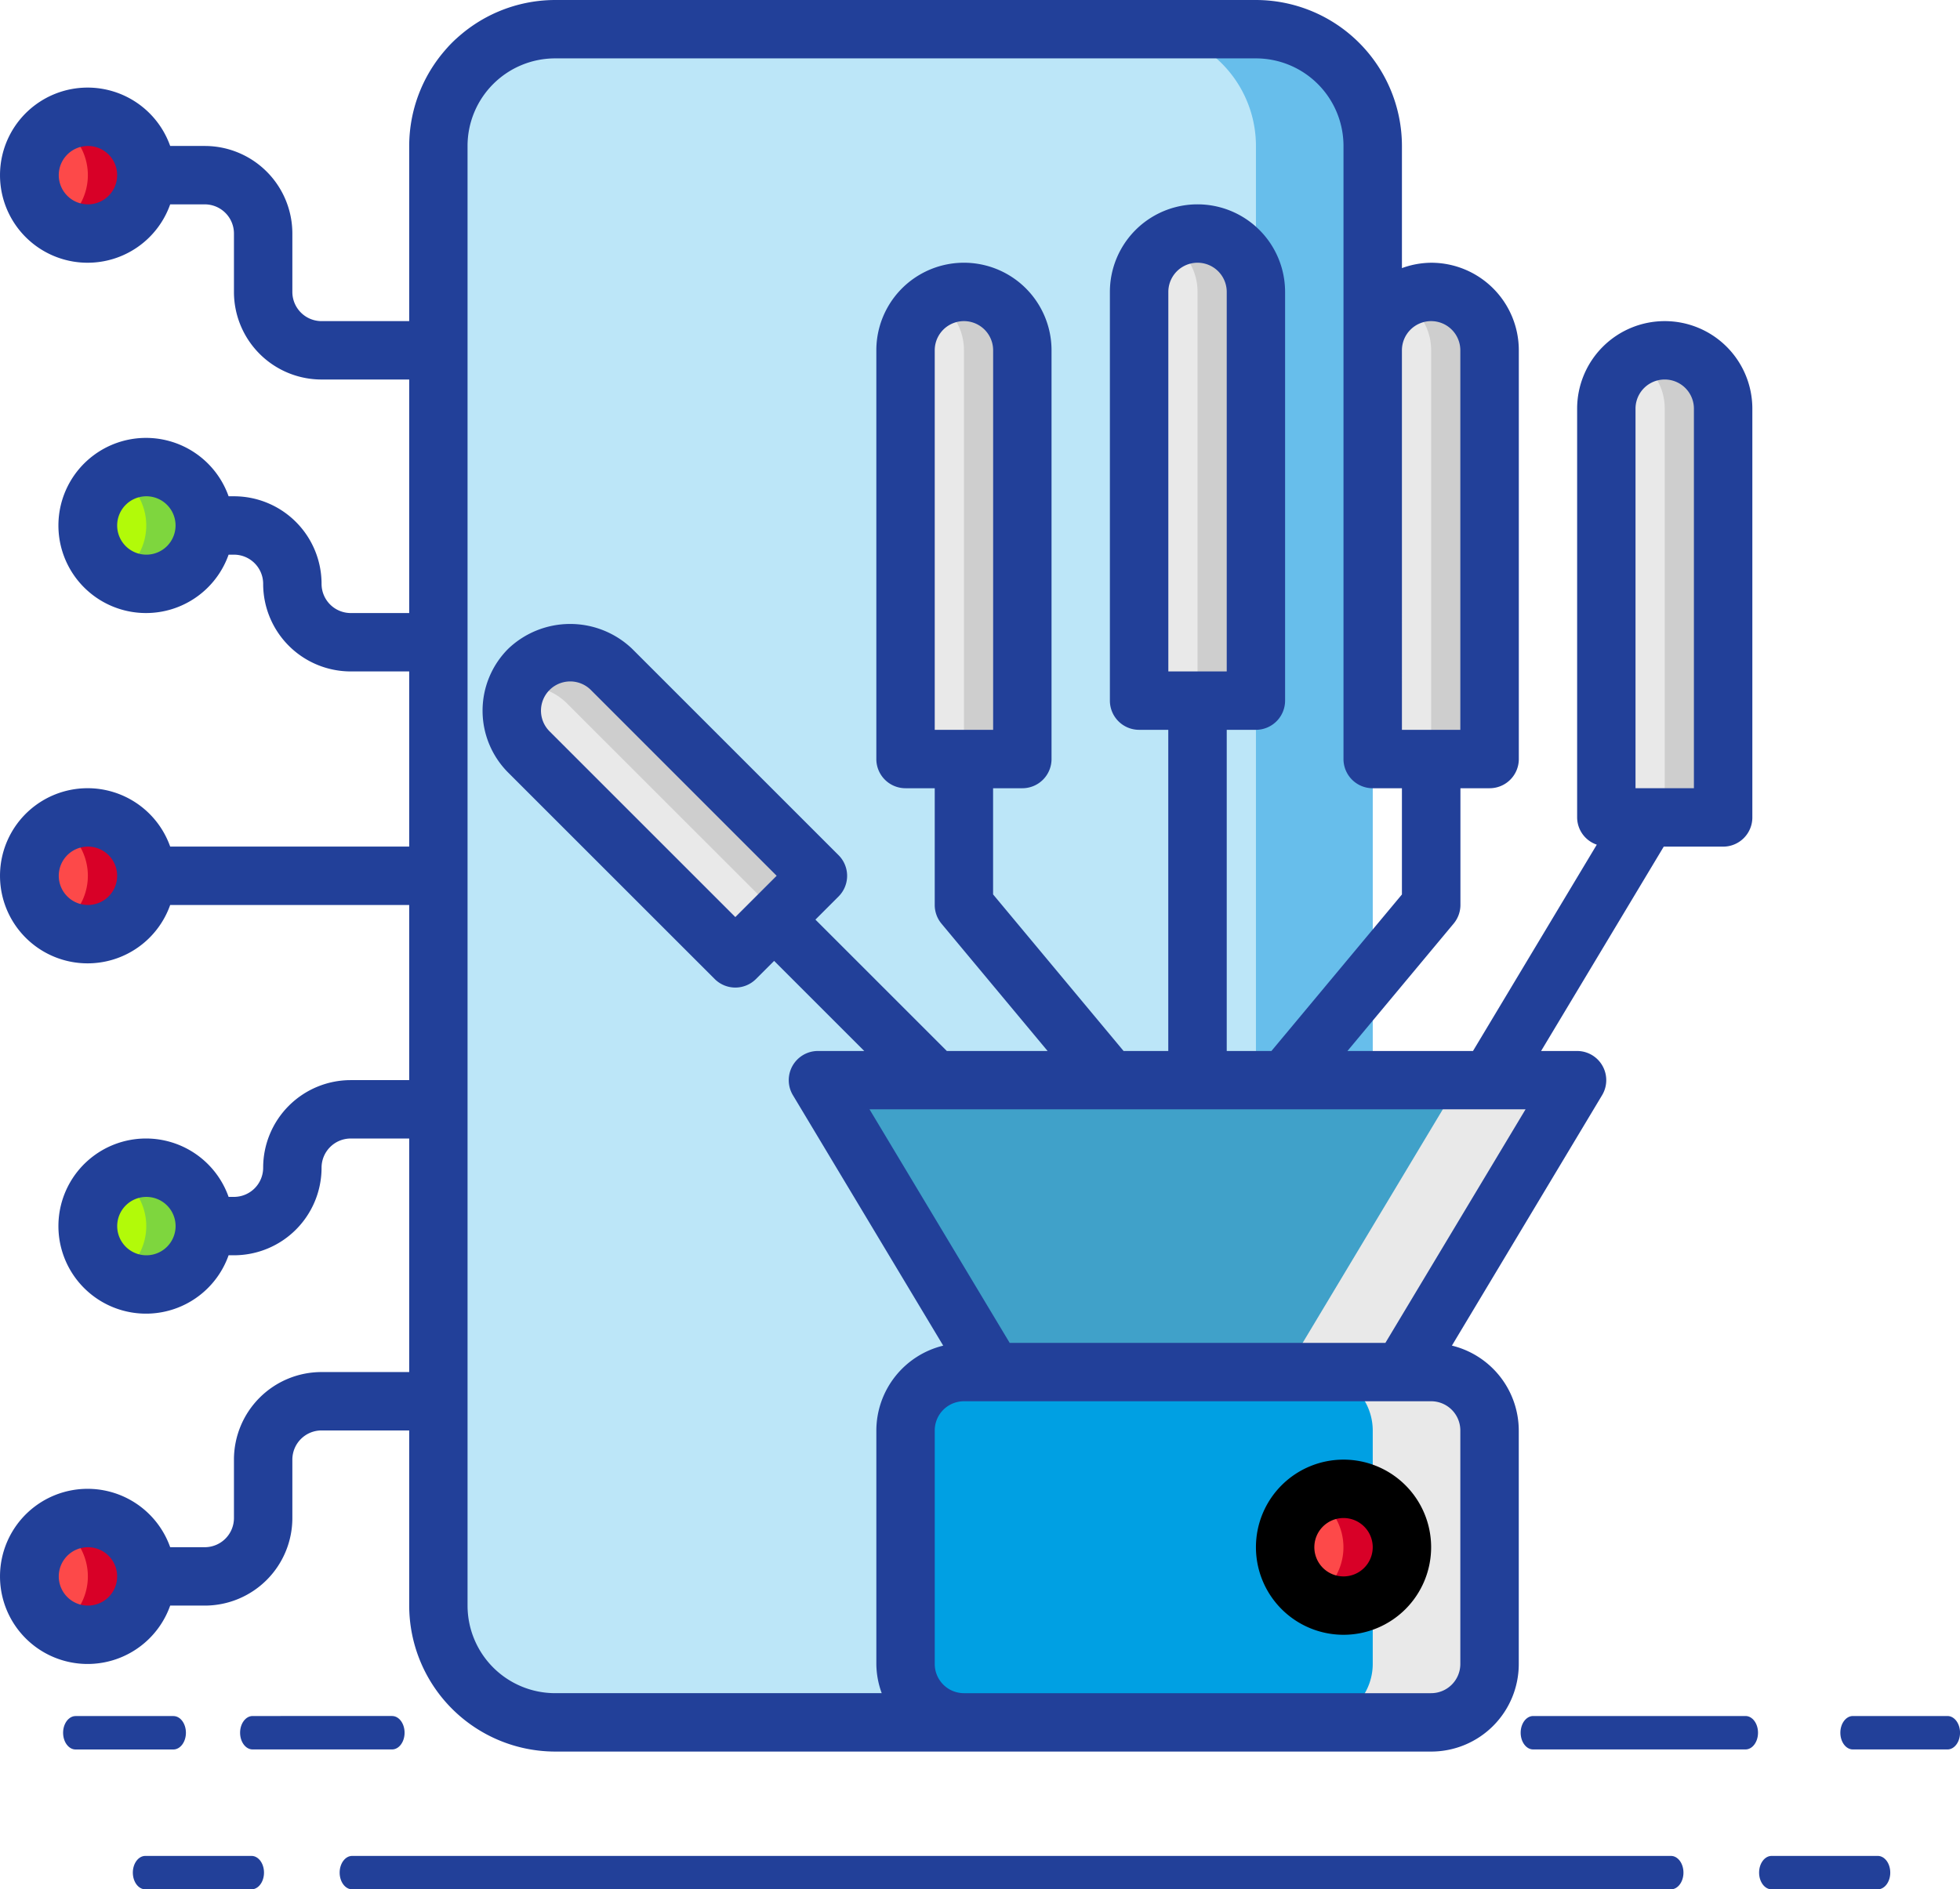 <svg xmlns="http://www.w3.org/2000/svg" width="171.533" height="165.388" viewBox="0 0 171.533 165.388">
  <g id="Robotic_Process_Automation" data-name="Robotic Process Automation" transform="translate(-233 -233)">
    <g id="Group_20" data-name="Group 20" transform="translate(233 233)">
      <g id="Hand" transform="translate(0)">
        <circle id="Ellipse_6" data-name="Ellipse 6" cx="5.111" cy="5.111" r="5.111" transform="translate(7.698 40.887)" fill="#b2fa09"/>
        <circle id="Ellipse_7" data-name="Ellipse 7" cx="5.111" cy="5.111" r="5.111" transform="translate(7.698 102.218)" fill="#b2fa09"/>
        <circle id="Ellipse_8" data-name="Ellipse 8" cx="5.111" cy="5.111" r="5.111" transform="translate(2.587 10.222)" fill="#fd4949"/>
        <circle id="Ellipse_9" data-name="Ellipse 9" cx="5.111" cy="5.111" r="5.111" transform="translate(2.587 71.552)" fill="#fd4949"/>
        <circle id="Ellipse_10" data-name="Ellipse 10" cx="5.111" cy="5.111" r="5.111" transform="translate(2.587 132.883)" fill="#fd4949"/>
        <path id="Path_131" data-name="Path 131" d="M11.666,59.108A5.111,5.111,0,0,1,4,63.529a5.111,5.111,0,0,0,0-8.842,5.111,5.111,0,0,1,7.666,4.421Z" transform="translate(1.143 78.886)" fill="#d80027"/>
        <path id="Path_132" data-name="Path 132" d="M13.666,47.108A5.111,5.111,0,0,1,6,51.529a5.111,5.111,0,0,0,0-8.842,5.111,5.111,0,0,1,7.666,4.421Z" transform="translate(4.254 60.221)" fill="#7ed63e"/>
        <path id="Path_133" data-name="Path 133" d="M11.666,35.108A5.111,5.111,0,0,1,4,39.529a5.111,5.111,0,0,0,0-8.842,5.111,5.111,0,0,1,7.666,4.421Z" transform="translate(1.143 41.556)" fill="#d80027"/>
        <path id="Path_134" data-name="Path 134" d="M13.666,23.108A5.111,5.111,0,0,1,6,27.529a5.111,5.111,0,0,0,0-8.842,5.111,5.111,0,0,1,7.666,4.421Z" transform="translate(4.254 22.89)" fill="#7ed63e"/>
        <path id="Path_135" data-name="Path 135" d="M11.666,11.108A5.111,5.111,0,0,1,4,15.529,5.111,5.111,0,0,0,4,6.687a5.111,5.111,0,0,1,7.666,4.421Z" transform="translate(1.143 4.225)" fill="#d80027"/>
        <rect id="Rectangle_2" data-name="Rectangle 2" width="81.774" height="148.216" rx="4" transform="translate(38.363 2.555)" fill="#bce6f8"/>
        <path id="Path_136" data-name="Path 136" d="M61.444,13.222V140.994a10.222,10.222,0,0,1-10.222,10.222H41a10.222,10.222,0,0,0,10.222-10.222V13.222A10.222,10.222,0,0,0,41,3H51.222A10.222,10.222,0,0,1,61.444,13.222Z" transform="translate(58.694 -0.445)" fill="#67beeb"/>
        <g id="Group_19" data-name="Group 19" transform="translate(79.25 20.444)">
          <path id="Path_137" data-name="Path 137" d="M59.222,17.111V52.887H49V17.111a5.111,5.111,0,0,1,10.222,0Z" transform="translate(-8.113 -6.889)" fill="#e9e9e9"/>
          <path id="Path_138" data-name="Path 138" d="M51.222,15.111V50.887H41V15.111a5.111,5.111,0,0,1,10.222,0Z" transform="translate(-20.556 -10)" fill="#e9e9e9"/>
          <path id="Path_139" data-name="Path 139" d="M43.222,17.111V52.887H33V17.111a5.111,5.111,0,0,1,10.222,0Z" transform="translate(-33 -6.889)" fill="#e9e9e9"/>
          <path id="Path_140" data-name="Path 140" d="M67.222,19.111V54.887H57V19.111a5.111,5.111,0,0,1,10.222,0Z" transform="translate(4.331 -3.778)" fill="#e9e9e9"/>
        </g>
        <path id="Path_141" data-name="Path 141" d="M65.666,19.111V54.887H60.555V19.111a5,5,0,0,0-1.508-3.6A4.633,4.633,0,0,0,58,14.69a5.1,5.1,0,0,1,7.666,4.421Z" transform="translate(85.136 16.665)" fill="#cecece"/>
        <path id="Path_142" data-name="Path 142" d="M57.666,17.111V52.887H52.555V17.111a5,5,0,0,0-1.508-3.6A4.633,4.633,0,0,0,50,12.69a5.1,5.1,0,0,1,7.666,4.421Z" transform="translate(72.693 13.554)" fill="#cecece"/>
        <path id="Path_143" data-name="Path 143" d="M49.666,15.111V50.887H44.555V15.111a5,5,0,0,0-1.508-3.6A4.633,4.633,0,0,0,42,10.69a5.1,5.1,0,0,1,7.666,4.421Z" transform="translate(60.249 10.444)" fill="#cecece"/>
        <path id="Path_144" data-name="Path 144" d="M41.666,17.111V52.887H36.555V17.111a5,5,0,0,0-1.508-3.6A4.633,4.633,0,0,0,34,12.69a5.1,5.1,0,0,1,7.666,4.421Z" transform="translate(47.806 13.554)" fill="#cecece"/>
        <path id="Path_145" data-name="Path 145" d="M96.441,39,81.109,64.554H45.333L30,39Z" transform="translate(41.584 55.551)" fill="#40a1c9"/>
        <path id="Path_146" data-name="Path 146" d="M71.554,39,56.222,64.554H46L61.333,39Z" transform="translate(66.471 55.551)" fill="#e9e9e9"/>
        <rect id="Rectangle_3" data-name="Rectangle 3" width="51.109" height="30.665" rx="2" transform="translate(79.25 120.106)" fill="#00a0e3"/>
        <path id="Path_147" data-name="Path 147" d="M62.333,54.111V74.554a5.126,5.126,0,0,1-5.111,5.111H47a5.126,5.126,0,0,0,5.111-5.111V54.111A5.126,5.126,0,0,0,47,49H57.222A5.126,5.126,0,0,1,62.333,54.111Z" transform="translate(68.027 71.106)" fill="#e9e9e9"/>
        <path id="Path_153" data-name="Path 153" d="M5.111,0A5.111,5.111,0,1,1,0,5.111,5.111,5.111,0,0,1,5.111,0Z" transform="translate(112.471 130.328)" fill="#fd4949"/>
        <path id="Path_148" data-name="Path 148" d="M54.666,58.108A5.111,5.111,0,0,1,47,62.529a5.111,5.111,0,0,0,0-8.842,5.111,5.111,0,0,1,7.666,4.421Z" transform="translate(68.027 77.331)" fill="#d80027"/>
        <path id="Path_149" data-name="Path 149" d="M46.311,43.909l-3.833,3.833-3.4,3.4L21.012,33.074a5.114,5.114,0,0,1,7.232-7.232Z" transform="translate(25.274 32.755)" fill="#e9e9e9"/>
        <path id="Path_150" data-name="Path 150" d="M46.052,43.915l-3.833,3.833-3.4,3.4-.434-.434L42.168,46.9,24.1,28.837a5.093,5.093,0,0,0-3.6-1.508,4.429,4.429,0,0,0-.818.077,5.315,5.315,0,0,1,1.073-1.559,5.09,5.09,0,0,1,7.232,0Z" transform="translate(25.532 32.749)" fill="#cecece"/>
        <path id="Path_151" data-name="Path 151" d="M147.68,30.11a7.666,7.666,0,0,0-7.666,7.666V73.552a2.532,2.532,0,0,0,1.72,2.387L130.9,94H119.912L129.2,82.857a2.556,2.556,0,0,0,.6-1.638V71h2.555a2.555,2.555,0,0,0,2.555-2.555V32.665A7.666,7.666,0,0,0,127.236,25a7.579,7.579,0,0,0-2.555.47V14.777A12.793,12.793,0,0,0,111.9,2H50.573A12.793,12.793,0,0,0,37.8,14.777V30.11H30.129a2.555,2.555,0,0,1-2.555-2.555V22.444a7.666,7.666,0,0,0-7.666-7.666H16.882a7.666,7.666,0,1,0,0,5.111h3.026a2.555,2.555,0,0,1,2.555,2.555v5.111a7.666,7.666,0,0,0,7.666,7.666H37.8V55.664H32.685a2.555,2.555,0,0,1-2.555-2.555,7.666,7.666,0,0,0-7.666-7.666h-.47a7.666,7.666,0,1,0,0,5.111h.47a2.555,2.555,0,0,1,2.555,2.555,7.666,7.666,0,0,0,7.666,7.666H37.8V76.108H16.882a7.666,7.666,0,1,0,0,5.111H37.8V96.551H32.685a7.666,7.666,0,0,0-7.666,7.666,2.555,2.555,0,0,1-2.555,2.555h-.47a7.666,7.666,0,1,0,0,5.111h.47a7.666,7.666,0,0,0,7.666-7.666,2.555,2.555,0,0,1,2.555-2.555H37.8v20.444H30.129a7.666,7.666,0,0,0-7.666,7.666v5.111a2.555,2.555,0,0,1-2.555,2.555H16.882a7.666,7.666,0,1,0,0,5.111h3.026a7.666,7.666,0,0,0,7.666-7.666v-5.111a2.555,2.555,0,0,1,2.555-2.555H37.8v15.333a12.793,12.793,0,0,0,12.777,12.777h76.663a7.666,7.666,0,0,0,7.666-7.666V127.217a7.666,7.666,0,0,0-5.852-7.426L142.2,97.867A2.555,2.555,0,0,0,140.013,94H136.86l10.733-17.888h5.2a2.555,2.555,0,0,0,2.555-2.555V37.776A7.666,7.666,0,0,0,147.68,30.11ZM9.686,19.888a2.555,2.555,0,1,1,2.555-2.555A2.555,2.555,0,0,1,9.686,19.888ZM14.8,50.553A2.555,2.555,0,1,1,17.352,48,2.555,2.555,0,0,1,14.8,50.553ZM9.686,81.219a2.555,2.555,0,1,1,2.555-2.555A2.555,2.555,0,0,1,9.686,81.219ZM14.8,111.884a2.555,2.555,0,1,1,2.555-2.555A2.555,2.555,0,0,1,14.8,111.884ZM9.686,142.549a2.555,2.555,0,1,1,2.555-2.555A2.555,2.555,0,0,1,9.686,142.549ZM127.236,30.11a2.555,2.555,0,0,1,2.555,2.555V65.886h-5.111V32.665A2.555,2.555,0,0,1,127.236,30.11ZM42.906,142.549V14.777a7.666,7.666,0,0,1,7.666-7.666H111.9a7.666,7.666,0,0,1,7.666,7.666V68.441A2.555,2.555,0,0,0,122.125,71h2.555v9.3L113.26,94h-3.912V65.886H111.9a2.555,2.555,0,0,0,2.555-2.555V27.554a7.666,7.666,0,1,0-15.333,0V63.331a2.555,2.555,0,0,0,2.555,2.555h2.555V94h-3.912L88.9,80.294V71H91.46a2.555,2.555,0,0,0,2.555-2.555V32.665a7.666,7.666,0,0,0-15.333,0V68.441A2.555,2.555,0,0,0,81.238,71h2.555V81.219a2.555,2.555,0,0,0,.593,1.638L93.67,94H84.851l-11.5-11.5,2.026-2.026a2.555,2.555,0,0,0,0-3.613l-18.07-18.07a7.85,7.85,0,0,0-10.84,0,7.666,7.666,0,0,0,0,10.843L64.536,87.7a2.555,2.555,0,0,0,3.613,0l1.589-1.587L77.625,94H73.572a2.555,2.555,0,0,0-2.19,3.871l13.153,21.923a7.666,7.666,0,0,0-5.852,7.426V147.66a7.58,7.58,0,0,0,.47,2.555H50.573a7.666,7.666,0,0,1-7.666-7.666Zm61.331-81.774V27.554a2.555,2.555,0,0,1,5.111,0V60.775ZM83.793,65.886V32.665a2.555,2.555,0,1,1,5.111,0V65.886ZM66.342,82.277l-16.26-16.26A2.556,2.556,0,0,1,53.7,62.4L69.958,78.663Zm63.449,65.384a2.555,2.555,0,0,1-2.555,2.555H86.349a2.555,2.555,0,0,1-2.555-2.555V127.217a2.555,2.555,0,0,1,2.555-2.555h40.887a2.555,2.555,0,0,1,2.555,2.555Zm-6.557-28.11H90.351L78.085,99.107H135.5Zm27-48.553h-5.111V37.776a2.555,2.555,0,1,1,5.111,0Z" transform="translate(-1.988 -2)" fill="#224099"/>
        <path id="Path_152" data-name="Path 152" d="M52.666,52a7.666,7.666,0,1,0,7.666,7.666A7.666,7.666,0,0,0,52.666,52Zm0,10.222a2.555,2.555,0,1,1,2.555-2.555A2.555,2.555,0,0,1,52.666,62.222Z" transform="translate(64.916 75.772)"/>
      </g>
    </g>
    <g id="Group_39" data-name="Group 39" transform="translate(244.625 395.461)">
      <g id="Group_13" data-name="Group 13" transform="translate(18.1 0)">
        <path id="Path_78" data-name="Path 78" d="M163.841,234.784H48.421c-.6,0-1.093.655-1.093,1.463s.49,1.463,1.093,1.463h115.42c.6,0,1.093-.655,1.093-1.463S164.444,234.784,163.841,234.784Z" transform="translate(-47.328 -234.784)" fill="#224099"/>
      </g>
      <g id="Group_14" data-name="Group 14" transform="translate(142.325 0)">
        <path id="Path_79" data-name="Path 79" d="M228.14,234.784h-9.294c-.6,0-1.093.655-1.093,1.463s.49,1.463,1.093,1.463h9.294c.6,0,1.093-.655,1.093-1.463S228.744,234.784,228.14,234.784Z" transform="translate(-217.753 -234.784)" fill="#224099"/>
      </g>
      <g id="Group_15" data-name="Group 15" transform="translate(0 0)">
        <path id="Path_80" data-name="Path 80" d="M32.884,234.784H23.59c-.6,0-1.093.655-1.093,1.463s.49,1.463,1.093,1.463h9.294c.6,0,1.093-.655,1.093-1.463S33.488,234.784,32.884,234.784Z" transform="translate(-22.497 -234.784)" fill="#224099"/>
      </g>
    </g>
    <path id="Path_88" data-name="Path 88" d="M208.806,212.933H190.218c-.6,0-1.093.655-1.093,1.463s.49,1.463,1.093,1.463h18.587c.6,0,1.093-.655,1.093-1.463S209.409,212.933,208.806,212.933Z" transform="translate(176.958 170.282)" fill="#224099"/>
    <path id="Path_89" data-name="Path 89" d="M236.886,212.933H228.6c-.6,0-1.093.655-1.093,1.463s.49,1.463,1.093,1.463h8.289c.6,0,1.093-.655,1.093-1.463S237.489,212.933,236.886,212.933Z" transform="translate(166.554 170.282)" fill="#224099"/>
    <path id="Path_90" data-name="Path 90" d="M36.468,215.859H48.678c.6,0,1.093-.655,1.093-1.463s-.49-1.463-1.093-1.463H36.468c-.6,0-1.093.655-1.093,1.463S35.865,215.859,36.468,215.859Z" transform="translate(218.637 170.282)" fill="#224099"/>
    <path id="Path_91" data-name="Path 91" d="M24.874,214.4c0-.809-.49-1.463-1.093-1.463H15.218c-.6,0-1.093.655-1.093,1.463s.49,1.463,1.093,1.463h8.563C24.384,215.859,24.874,215.2,24.874,214.4Z" transform="translate(224.397 170.282)" fill="#224099"/>
  </g>
</svg>

